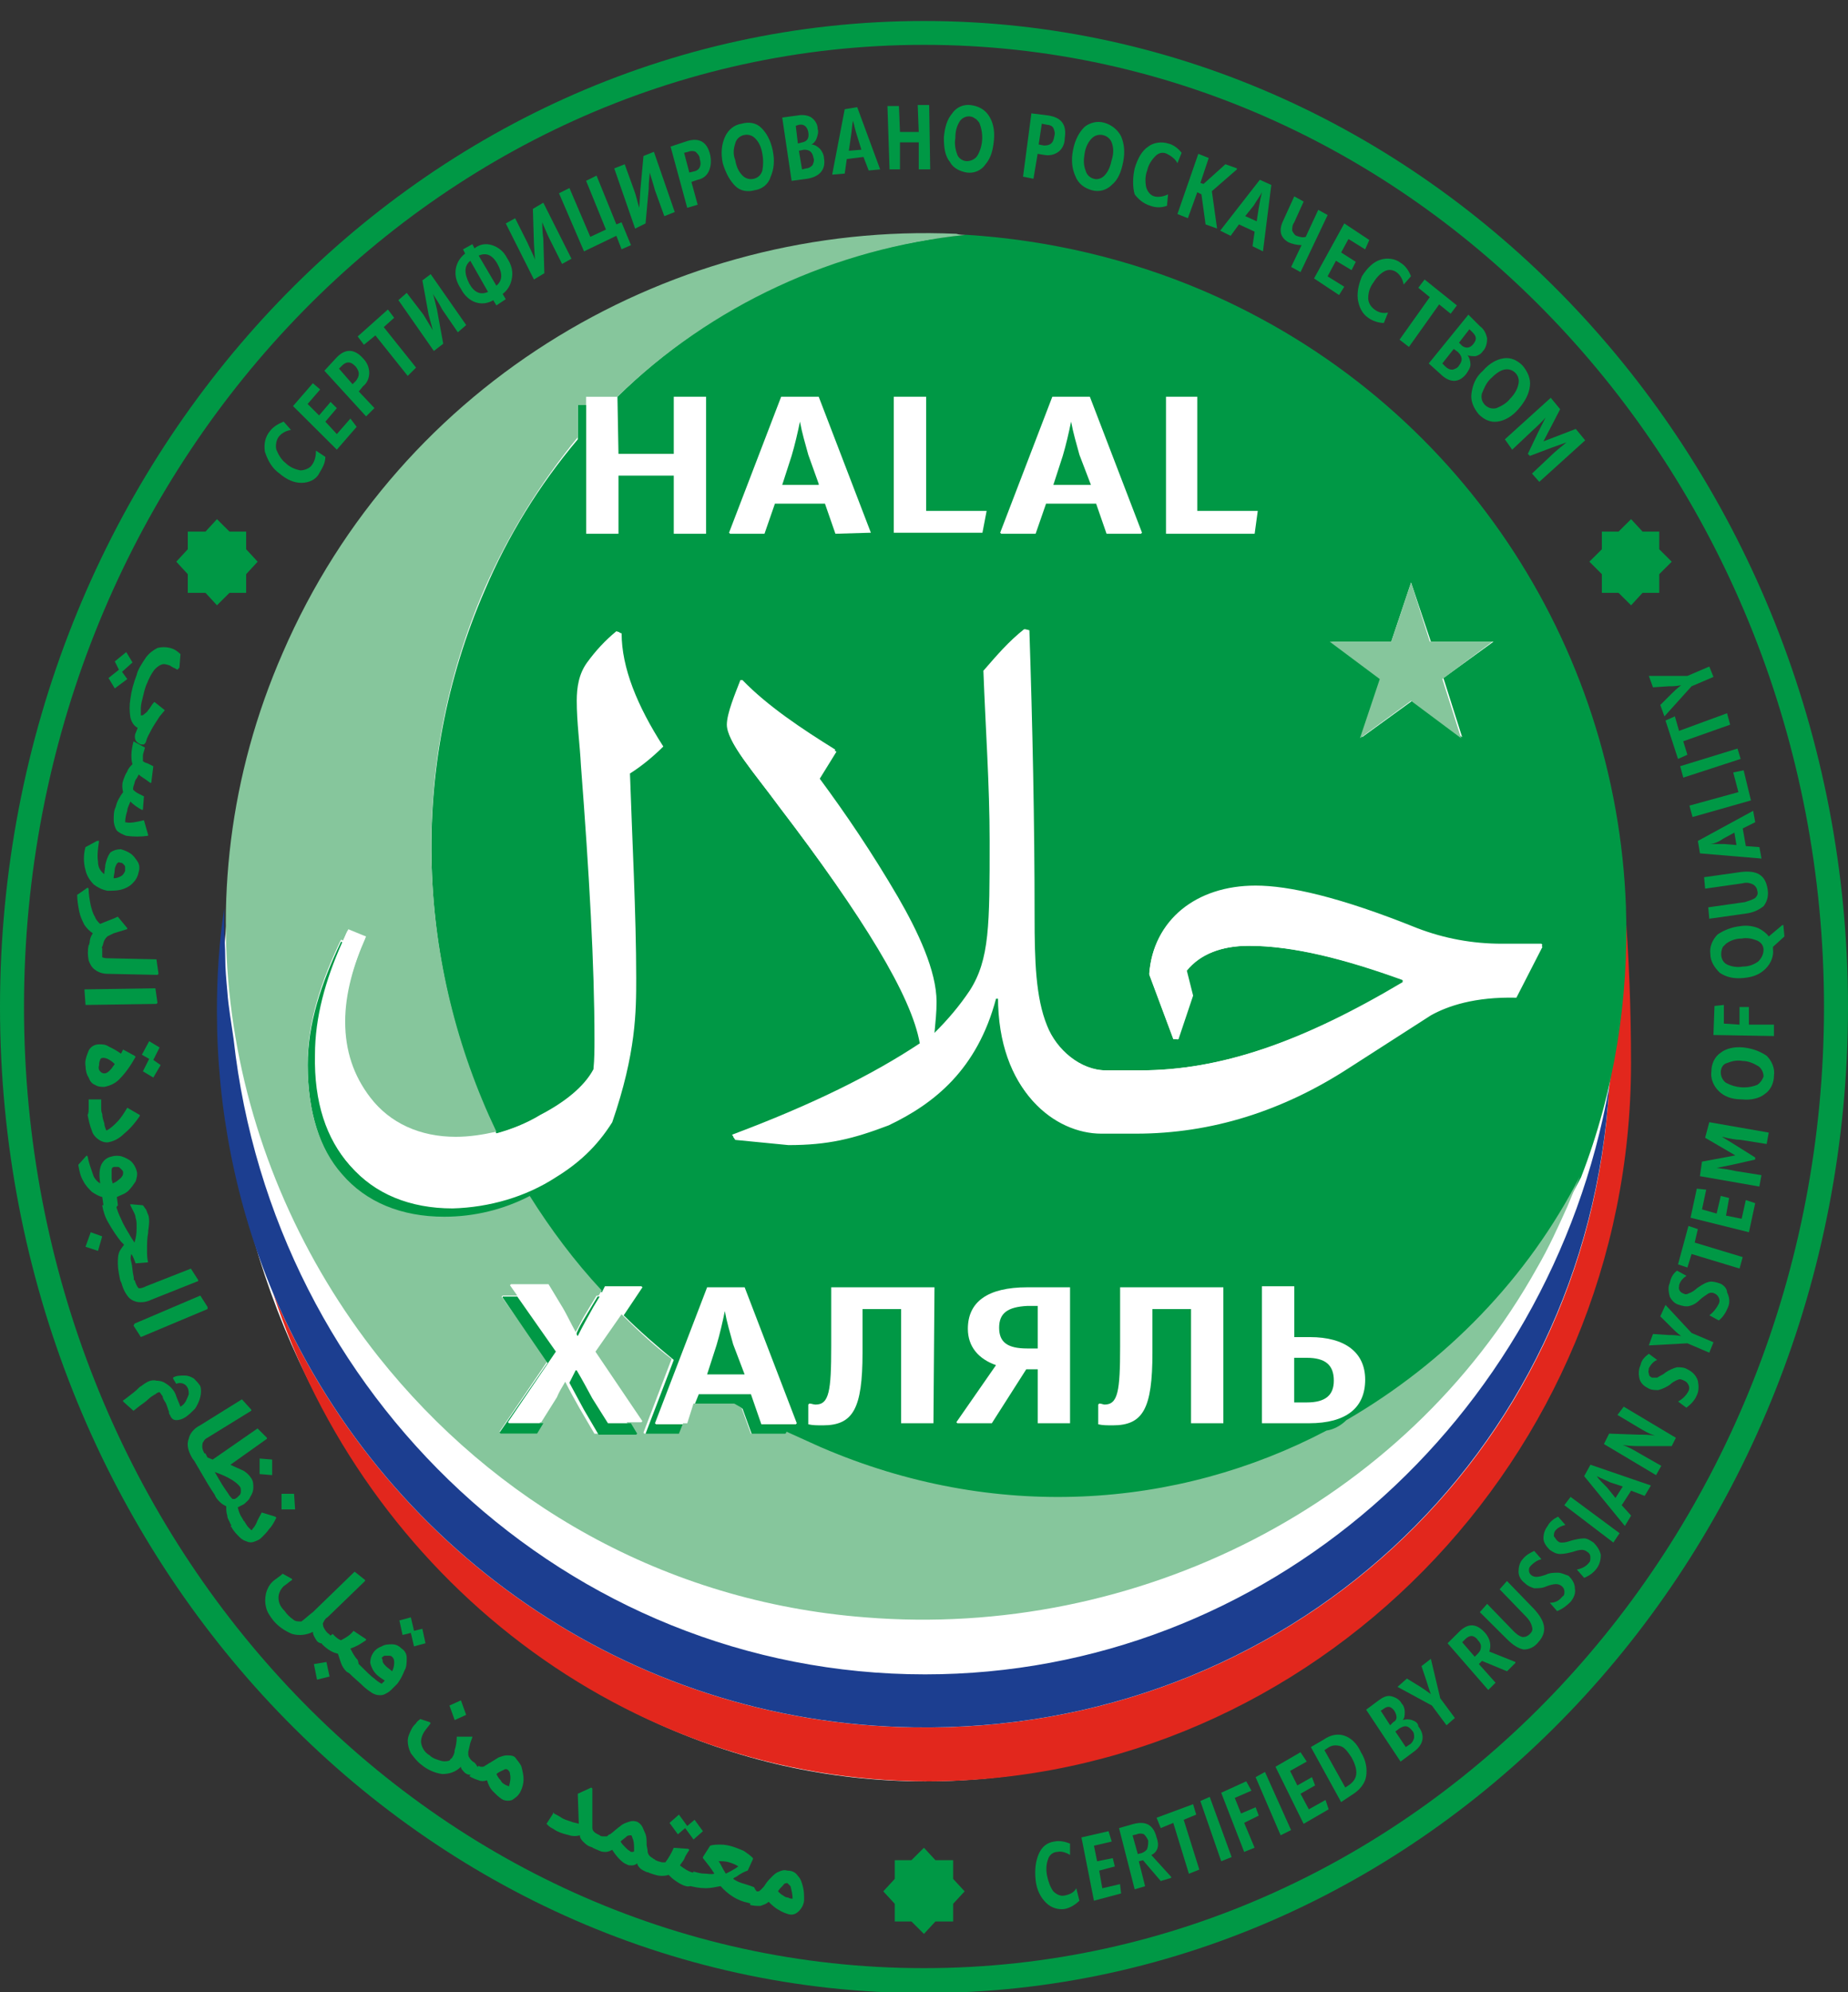 <svg width="64" height="69" viewBox="0 0 64 69" fill="none" xmlns="http://www.w3.org/2000/svg">
<rect x="0" y="0" width="64" height="69" fill="#333333" stroke="none"/>
<g clip-path="url(#clip0_4634_48791)">
<path d="M56.378 34.987C56.378 49.726 45.47 61.697 32.035 61.697C18.599 61.697 7.691 49.726 7.691 34.987C7.691 20.248 18.599 8.277 32.035 8.277C45.47 8.277 56.378 20.212 56.378 34.987Z" fill="white"/>
<path d="M56.486 36.82C56.486 34.914 56.413 33.081 56.269 31.355C56.341 32.937 56.233 34.555 55.944 36.137C55.872 36.64 55.8 37.143 55.727 37.647C55.005 50.444 44.495 60.043 31.637 59.827C21.705 59.683 13.181 53.572 9.461 44.8C12.675 54.614 21.633 61.696 32.179 61.696C45.434 61.66 56.486 50.552 56.486 36.82Z" fill="#E2271D"/>
<path d="M31.638 59.825C44.496 60.04 54.97 50.442 55.728 37.644C53.67 49.22 43.846 57.991 32.035 57.991C19.647 57.991 9.462 48.357 8.09 35.99C8.017 35.451 7.909 34.876 7.873 34.337C7.837 33.941 7.801 33.546 7.801 33.187C7.801 32.791 7.765 32.396 7.765 32V31.964C7.765 31.785 7.765 31.641 7.765 31.461C7.584 32.647 7.512 33.834 7.512 35.02C7.512 38.363 8.162 41.706 9.462 44.798C13.182 53.569 21.706 59.681 31.638 59.825Z" fill="#1C3E90"/>
<path d="M21.383 13.741L21.419 15.718H23.334V13.741H24.453V18.486H23.334V16.473H21.419V18.486H20.3V14.028H20.011V15.215C18.674 16.797 17.591 18.558 16.796 20.427C14.087 26.646 14.449 33.513 17.194 39.264C17.735 39.121 18.241 38.905 18.747 38.617C19.613 38.186 20.264 37.647 20.588 37.036C20.625 36.676 20.625 36.317 20.625 35.993C20.625 33.441 20.444 30.313 20.191 26.539C20.155 25.855 20.047 25.065 20.047 24.31C20.047 23.806 20.083 23.375 20.408 22.98C20.697 22.584 21.058 22.225 21.419 21.901L21.528 21.937C21.528 23.123 22.069 24.453 22.972 25.855C22.611 26.215 22.214 26.539 21.817 26.79C21.889 28.983 22.033 31.679 22.033 33.872C22.033 35.023 22.033 36.46 21.203 38.869C20.661 39.732 20.011 40.307 19.252 40.774C18.205 41.457 16.941 41.817 15.677 41.853C14.196 41.853 12.968 41.349 12.137 40.379C11.342 39.48 10.945 38.186 10.945 36.532C10.945 35.238 11.342 33.944 11.884 32.65L11.812 32.614C11.126 34.052 10.656 35.454 10.656 36.892C10.656 38.545 11.09 39.84 11.848 40.738C12.679 41.673 13.907 42.212 15.388 42.212C16.399 42.212 17.446 41.961 18.349 41.493C19.072 42.68 19.902 43.758 20.841 44.765L20.95 44.549H22.214L22.25 44.585L21.6 45.556C22.142 46.095 22.72 46.598 23.334 47.101L22.358 49.654L22.394 49.69H23.586L23.731 49.33H22.72L22.683 49.294L24.489 44.585H25.789L27.595 49.294L27.559 49.33H26.367L26.006 48.288H24.2L24.056 48.647H25.464C25.537 48.683 25.645 48.755 25.717 48.791L26.042 49.69H27.234L27.27 49.654V49.618C27.668 49.797 28.065 50.013 28.462 50.157C34.458 52.745 40.778 52.278 45.979 49.582C46.232 49.51 46.485 49.402 46.665 49.222C50.133 47.245 52.914 44.297 54.756 40.774C55.911 37.791 56.417 34.591 56.309 31.392C55.984 22.369 50.566 13.885 41.681 10.074C39.081 8.96 36.3 8.313 33.482 8.133H33.446C28.895 8.564 24.634 10.541 21.383 13.741ZM30.16 18.45L28.932 18.486L28.57 17.444H26.837L26.476 18.486H25.284L25.248 18.45L27.053 13.741H28.354L30.16 18.45ZM32.327 49.294H31.207V45.34H29.871V46.85C29.871 48.791 29.546 49.366 28.498 49.366C28.318 49.366 28.137 49.366 27.993 49.33V48.647L28.029 48.611C28.101 48.611 28.173 48.647 28.245 48.647C28.715 48.647 28.787 48.18 28.787 46.634V44.585H32.363L32.327 49.294ZM37.058 49.294H35.938V47.425H35.541L34.349 49.294H33.157L33.121 49.258L34.494 47.281C33.88 47.065 33.519 46.634 33.519 46.023C33.519 45.088 34.205 44.585 35.577 44.585H37.058V49.294ZM42.367 49.294H41.248V45.34H39.911V46.85C39.911 48.791 39.586 49.366 38.539 49.366C38.358 49.366 38.178 49.366 38.033 49.33V48.647L38.069 48.611C38.142 48.611 38.214 48.647 38.25 48.647C38.719 48.647 38.792 48.18 38.792 46.634V44.585H42.367V49.294ZM45.329 49.294H43.704V44.549H44.823V46.31H45.365C46.593 46.31 47.279 46.85 47.279 47.784C47.279 48.755 46.629 49.294 45.329 49.294ZM48.182 22.225L48.868 20.176L49.555 22.225H51.722L49.988 23.483L50.638 25.532L48.905 24.274L47.171 25.532L47.857 23.483L46.123 22.225H48.182ZM40.345 13.741H41.464V17.695H43.559L43.451 18.486H40.381V13.741H40.345ZM43.487 30.745C44.643 30.745 46.413 31.14 49.085 32.218C50.024 32.578 50.999 32.758 52.011 32.758H53.383L53.419 32.794L52.516 34.555C51.072 34.519 50.133 34.843 49.555 35.166L46.701 37C44.426 38.474 41.97 39.264 39.334 39.264H38.142C36.552 39.264 34.602 37.827 34.602 34.591H34.494C33.844 37.036 32.363 38.222 30.774 38.977C29.546 39.444 28.679 39.66 27.306 39.66L25.464 39.48L25.392 39.372C28.137 38.33 30.232 37.287 31.893 36.209C31.604 34.519 29.979 31.859 26.981 27.941C26.114 26.754 25.212 25.748 25.212 25.172C25.212 24.741 25.5 24.058 25.681 23.627H25.753C26.656 24.525 27.812 25.316 28.968 26.035L28.39 26.97C29.293 28.192 30.196 29.522 31.099 31.068C31.785 32.254 32.435 33.62 32.435 34.699C32.435 35.058 32.399 35.382 32.363 35.777H32.399C32.868 35.346 33.266 34.843 33.627 34.303C34.313 33.225 34.313 32.039 34.313 29.127C34.313 27.186 34.169 25.209 34.096 23.231C34.566 22.656 34.963 22.225 35.505 21.793L35.65 21.829C35.758 25.137 35.83 28.444 35.83 31.751C35.83 33.261 35.866 34.555 36.264 35.526C36.589 36.353 37.419 37.072 38.322 37.072H39.514C42.259 37.072 45.112 36.101 48.616 34.016V33.944C46.629 33.225 44.823 32.758 43.27 32.758C42.295 32.758 41.573 33.045 41.103 33.62L41.32 34.483L40.814 35.993H40.634L39.803 33.764C39.911 31.895 41.428 30.745 43.487 30.745ZM36.444 13.741H37.744L39.55 18.45L39.514 18.486H38.322L37.961 17.444H36.227L35.866 18.486H34.674L34.638 18.45L36.444 13.741ZM34.024 18.45H30.954V13.741H32.074V17.695H34.169L34.024 18.45Z" fill="#009845"/>
<path d="M13.11 46.994C17.083 51.991 22.97 55.478 29.977 56.017C39.331 56.773 48.65 52.135 53.236 43.903C53.634 43.22 53.959 42.501 54.284 41.782C54.428 41.422 54.573 41.099 54.717 40.739C52.911 44.262 50.094 47.174 46.627 49.187C46.446 49.367 46.194 49.511 45.941 49.547C40.74 52.279 34.419 52.71 28.424 50.122C28.027 49.942 27.629 49.762 27.232 49.583V49.619L27.196 49.655H26.004L25.679 48.756C25.607 48.72 25.498 48.648 25.426 48.612H24.017L23.801 49.295H23.656L23.512 49.655H22.32L22.284 49.619L23.259 47.066C22.645 46.599 22.067 46.06 21.525 45.52L20.622 46.815L22.248 49.223L22.212 49.259H21.706L21.923 49.619L21.887 49.655H20.586L20.081 48.792C19.9 48.468 19.756 48.217 19.575 47.857C19.467 48.037 19.358 48.217 19.286 48.396L18.744 49.259H18.708L18.492 49.619H17.336L17.3 49.583L18.961 47.138L17.372 44.909L17.408 44.873H17.914L17.661 44.514L17.697 44.478H18.997L19.431 45.197C19.611 45.484 19.756 45.808 19.936 46.132C20.045 45.952 20.117 45.772 20.225 45.592L20.659 44.873H20.731L20.839 44.694C19.9 43.687 19.069 42.573 18.347 41.422C17.444 41.89 16.433 42.141 15.386 42.141C13.905 42.141 12.677 41.638 11.846 40.667C11.051 39.769 10.654 38.474 10.654 36.821C10.654 35.383 11.124 33.981 11.81 32.543L11.882 32.579C11.954 32.435 11.99 32.327 12.063 32.184L12.677 32.435C12.243 33.406 11.954 34.412 11.954 35.383C11.954 36.389 12.243 37.252 12.821 38.007C13.507 38.906 14.555 39.373 15.783 39.373C16.252 39.373 16.722 39.301 17.191 39.194C14.446 33.442 14.085 26.576 16.794 20.356C17.625 18.487 18.708 16.726 20.009 15.144V14.029H20.297V13.742H21.381C24.631 10.578 28.893 8.601 33.444 8.134C33.372 8.134 33.227 8.134 33.119 8.098C23.367 7.666 13.868 13.167 9.787 22.621C6.067 31.141 7.873 40.38 13.11 46.994Z" fill="#86C69C"/>
<path d="M47.098 25.568L48.868 24.274L50.602 25.568L49.952 23.519L51.685 22.225H49.518L48.868 20.176L48.182 22.225H46.051L47.784 23.519L47.098 25.568Z" fill="#86C69C"/>
<path d="M12.1 40.341C12.931 41.276 14.159 41.815 15.64 41.815C16.904 41.815 18.132 41.419 19.179 40.736C19.938 40.269 20.588 39.694 21.13 38.831C21.96 36.422 21.96 34.985 21.96 33.834C21.96 31.641 21.852 28.945 21.744 26.752C22.141 26.465 22.538 26.141 22.899 25.818C21.996 24.416 21.455 23.122 21.455 21.899L21.346 21.863C20.949 22.187 20.624 22.546 20.335 22.942C20.046 23.337 19.974 23.805 19.974 24.272C19.974 25.027 20.082 25.782 20.118 26.501C20.407 30.275 20.588 33.439 20.588 35.991C20.588 36.315 20.588 36.674 20.552 37.034C20.227 37.645 19.54 38.184 18.71 38.615C18.24 38.903 17.698 39.119 17.157 39.263C16.687 39.37 16.218 39.442 15.748 39.442C14.556 39.442 13.509 38.975 12.786 38.076C12.209 37.321 11.92 36.459 11.92 35.452C11.92 34.481 12.209 33.475 12.642 32.504L12.028 32.252C11.956 32.396 11.92 32.504 11.847 32.648C11.27 33.942 10.908 35.236 10.908 36.53C10.872 38.184 11.306 39.442 12.1 40.341Z" fill="white"/>
<path d="M40.775 36.029L41.28 34.483L41.063 33.62C41.533 33.081 42.255 32.757 43.231 32.757C44.784 32.757 46.59 33.225 48.576 33.944V34.016C45.073 36.101 42.255 37.071 39.474 37.071H38.282C37.38 37.071 36.549 36.316 36.224 35.525C35.827 34.555 35.79 33.225 35.79 31.751C35.79 28.444 35.718 25.136 35.61 21.829L35.465 21.793C34.924 22.224 34.526 22.692 34.057 23.231C34.129 25.208 34.273 27.185 34.273 29.127C34.273 32.038 34.273 33.225 33.587 34.303C33.226 34.842 32.829 35.31 32.359 35.777H32.323C32.359 35.417 32.395 35.094 32.395 34.699C32.395 33.62 31.745 32.29 31.059 31.068C30.228 29.666 29.325 28.3 28.35 26.97L28.928 25.963C27.772 25.244 26.581 24.453 25.714 23.555H25.641C25.461 24.022 25.172 24.705 25.172 25.1C25.172 25.675 26.075 26.718 26.942 27.868C29.903 31.787 31.565 34.483 31.854 36.136C30.228 37.215 28.134 38.258 25.352 39.3L25.425 39.408L27.267 39.588C28.639 39.588 29.506 39.372 30.734 38.905C32.323 38.186 33.768 36.963 34.454 34.519H34.562C34.562 37.79 36.513 39.192 38.102 39.192H39.33C42.003 39.192 44.422 38.401 46.698 36.927L49.551 35.094C50.129 34.734 51.068 34.447 52.513 34.483L53.416 32.721L53.38 32.685H52.007C50.996 32.685 50.021 32.506 49.082 32.146C46.409 31.068 44.639 30.672 43.483 30.672C41.425 30.672 39.944 31.859 39.799 33.728L40.63 35.957H40.775V36.029Z" fill="white"/>
<path d="M20.513 48.432C20.333 48.108 20.188 47.82 19.972 47.461H19.936C19.863 47.605 19.791 47.748 19.719 47.892C19.899 48.216 20.044 48.504 20.224 48.827L20.73 49.69H22.03L22.066 49.654L21.85 49.294H21.055L20.513 48.432Z" fill="#009845"/>
<path d="M20.009 46.272C20.189 45.913 20.37 45.589 20.55 45.266L20.767 44.906H20.695L20.262 45.625C20.153 45.805 20.045 45.985 19.973 46.164C19.973 46.236 19.973 46.236 20.009 46.272Z" fill="#009845"/>
<path d="M17.59 49.256L19.251 46.812L17.915 44.906H17.409V44.942L18.962 47.207L17.301 49.615L17.337 49.651H18.601L18.818 49.292H17.626L17.59 49.256Z" fill="#009845"/>
<path d="M25.391 46.56C25.283 46.165 25.174 45.806 25.102 45.41C25.03 45.77 24.922 46.237 24.813 46.596L24.488 47.603H25.788L25.391 46.56Z" fill="#009845"/>
<path d="M34.602 45.985C34.602 46.489 34.891 46.704 35.577 46.704H35.938V45.23H35.577C34.891 45.266 34.602 45.482 34.602 45.985Z" fill="#009845"/>
<path d="M28.354 16.759L27.993 15.752C27.884 15.357 27.776 14.997 27.704 14.602C27.632 14.961 27.523 15.428 27.415 15.788L27.09 16.794H28.354V16.759Z" fill="#009845"/>
<path d="M37.383 15.752C37.275 15.357 37.167 14.997 37.094 14.602C37.022 14.961 36.914 15.428 36.806 15.788L36.48 16.794H37.781L37.383 15.752Z" fill="#009845"/>
<path d="M9.678 16.399C9.931 16.615 10.184 16.723 10.437 16.723C10.69 16.723 10.943 16.615 11.051 16.399C11.159 16.219 11.268 16.04 11.268 15.824L10.943 15.608C10.943 15.788 10.906 15.968 10.798 16.111C10.726 16.219 10.545 16.291 10.401 16.291C10.22 16.255 10.04 16.183 9.895 16.04C9.751 15.932 9.642 15.752 9.57 15.572C9.534 15.428 9.57 15.249 9.642 15.141C9.751 14.997 9.895 14.925 10.076 14.889L9.823 14.602C9.642 14.674 9.462 14.781 9.353 14.925C9.173 15.141 9.137 15.392 9.173 15.644C9.281 15.968 9.426 16.219 9.678 16.399Z" fill="#009845"/>
<path d="M12.352 14.783L12.135 14.496L11.665 15.035L11.268 14.604L11.665 14.136L11.449 13.921L11.051 14.388L10.654 13.992L11.088 13.489L10.835 13.273L10.148 14.064L11.665 15.574L12.352 14.783Z" fill="#009845"/>
<path d="M12.968 14.134L12.426 13.559L12.571 13.379C12.715 13.271 12.787 13.092 12.787 12.912C12.787 12.732 12.715 12.553 12.571 12.409C12.282 12.085 11.957 12.049 11.632 12.409L11.234 12.84L12.679 14.422L12.968 14.134ZM12.21 13.307L11.74 12.768L11.848 12.66C11.921 12.588 11.993 12.553 12.065 12.553C12.173 12.553 12.246 12.624 12.318 12.696C12.462 12.876 12.462 13.02 12.318 13.2L12.21 13.307Z" fill="#009845"/>
<path d="M13.001 11.617L14.12 13.02L14.409 12.732L13.29 11.33L13.651 11.006L13.434 10.719L12.387 11.653L12.603 11.941L13.001 11.617Z" fill="#009845"/>
<path d="M15.35 11.905L15.133 10.718C15.061 10.431 15.025 10.251 14.989 10.179C15.133 10.395 15.242 10.575 15.314 10.718L15.856 11.509L16.145 11.258L14.916 9.496L14.628 9.712L14.844 10.898L14.989 11.437C14.88 11.258 14.772 11.078 14.664 10.898L14.086 10.143L13.797 10.395L15.025 12.156L15.35 11.905Z" fill="#009845"/>
<path d="M16.469 10.47C16.686 10.542 16.902 10.506 17.083 10.398L17.191 10.578L17.516 10.362L17.408 10.183C17.588 10.039 17.697 9.859 17.733 9.607C17.769 9.356 17.697 9.14 17.552 8.924C17.444 8.709 17.264 8.565 17.047 8.493C16.83 8.421 16.613 8.457 16.433 8.601L16.36 8.457L16.035 8.637L16.108 8.781C15.927 8.924 15.819 9.104 15.783 9.32C15.746 9.571 15.819 9.787 15.963 10.003C16.072 10.219 16.252 10.398 16.469 10.47ZM17.227 9.14C17.408 9.464 17.408 9.715 17.191 9.895L16.577 8.852C16.83 8.745 17.047 8.817 17.227 9.14ZM16.288 9.032L16.902 10.111C16.649 10.219 16.433 10.147 16.252 9.823C16.072 9.464 16.072 9.212 16.288 9.032Z" fill="#009845"/>
<path d="M18.852 9.464L18.816 8.278C18.78 7.99 18.78 7.81 18.78 7.703C18.888 7.954 18.96 8.134 19.033 8.278L19.466 9.141L19.791 8.961L18.816 7.02L18.455 7.235L18.491 8.422L18.527 8.997C18.455 8.781 18.346 8.601 18.274 8.422L17.841 7.559L17.516 7.739L18.491 9.68L18.852 9.464Z" fill="#009845"/>
<path d="M21.346 8.167L21.526 8.634L21.852 8.491L21.526 7.7L21.346 7.772L20.66 6.082L20.298 6.262L20.985 7.951L20.443 8.203L19.721 6.513L19.359 6.693L20.226 8.706L21.346 8.167Z" fill="#009845"/>
<path d="M22.357 7.738L22.465 6.552C22.465 6.264 22.501 6.085 22.501 5.977C22.574 6.228 22.646 6.444 22.682 6.588L23.007 7.487L23.368 7.343L22.646 5.258L22.285 5.402L22.176 6.588L22.14 7.199C22.068 6.983 22.032 6.768 21.96 6.588L21.635 5.689L21.273 5.833L21.996 7.918L22.357 7.738Z" fill="#009845"/>
<path d="M24.162 7.09L23.945 6.299L24.162 6.227C24.342 6.191 24.487 6.083 24.559 5.904C24.631 5.724 24.631 5.544 24.595 5.364C24.487 4.897 24.198 4.753 23.764 4.897L23.223 5.077L23.8 7.198L24.162 7.09ZM23.837 5.257C23.909 5.221 24.017 5.221 24.09 5.257C24.162 5.329 24.234 5.4 24.234 5.508C24.306 5.724 24.234 5.904 24.017 5.94L23.873 5.976L23.692 5.293L23.837 5.257Z" fill="#009845"/>
<path d="M25.463 6.442C25.644 6.621 25.897 6.657 26.149 6.585C26.402 6.549 26.619 6.37 26.691 6.118C26.799 5.866 26.836 5.579 26.763 5.219C26.691 4.86 26.547 4.608 26.366 4.429C26.186 4.249 25.933 4.213 25.68 4.285C25.427 4.321 25.21 4.5 25.102 4.752C24.994 5.004 24.957 5.291 25.03 5.651C25.138 6.01 25.283 6.262 25.463 6.442ZM25.463 4.968C25.499 4.824 25.608 4.716 25.752 4.68C25.897 4.644 26.041 4.68 26.149 4.788C26.294 4.932 26.366 5.112 26.402 5.327C26.438 5.507 26.438 5.723 26.402 5.902C26.366 6.046 26.258 6.154 26.113 6.19C25.969 6.226 25.824 6.19 25.716 6.082C25.572 5.938 25.499 5.759 25.463 5.543C25.391 5.363 25.391 5.183 25.463 4.968Z" fill="#009845"/>
<path d="M27.957 6.191C28.39 6.119 28.607 5.868 28.535 5.472C28.535 5.365 28.462 5.221 28.39 5.149C28.318 5.077 28.209 5.005 28.101 5.005C28.173 4.969 28.246 4.897 28.282 4.789C28.318 4.681 28.354 4.574 28.318 4.466C28.318 4.322 28.246 4.178 28.101 4.07C27.993 3.998 27.812 3.963 27.632 3.998L27.09 4.07L27.415 6.263L27.957 6.191ZM28.173 5.472C28.209 5.544 28.173 5.652 28.137 5.724C28.065 5.796 27.993 5.832 27.921 5.832L27.776 5.868L27.668 5.221L27.848 5.185C28.029 5.185 28.137 5.257 28.173 5.472ZM27.668 4.322C27.848 4.286 27.957 4.394 27.993 4.574C28.029 4.789 27.957 4.897 27.776 4.933L27.632 4.969L27.559 4.358L27.668 4.322Z" fill="#009845"/>
<path d="M29.254 6.012L29.326 5.508L29.904 5.436L30.084 5.904L30.482 5.868L29.687 3.711L29.254 3.783L28.82 6.048L29.254 6.012ZM29.47 4.718C29.506 4.502 29.506 4.322 29.543 4.178C29.579 4.322 29.615 4.502 29.687 4.718L29.832 5.185L29.398 5.221L29.47 4.718Z" fill="#009845"/>
<path d="M31.168 5.866V4.931H31.818V5.866H32.215L32.179 3.637H31.782L31.818 4.571H31.168L31.132 3.673H30.734L30.807 5.866H31.168Z" fill="#009845"/>
<path d="M33.482 5.976C33.735 6.012 33.988 5.904 34.132 5.689C34.313 5.473 34.385 5.221 34.421 4.862C34.457 4.502 34.385 4.215 34.24 3.999C34.096 3.783 33.879 3.676 33.627 3.64C33.374 3.604 33.121 3.712 32.976 3.927C32.796 4.143 32.724 4.395 32.688 4.754C32.688 5.114 32.724 5.401 32.904 5.617C33.013 5.832 33.265 5.94 33.482 5.976ZM33.085 4.79C33.085 4.574 33.121 4.395 33.229 4.215C33.338 4.035 33.59 3.963 33.771 4.107C33.843 4.143 33.879 4.215 33.916 4.251C34.06 4.61 34.06 5.042 33.843 5.401C33.771 5.509 33.627 5.581 33.482 5.581C33.338 5.581 33.193 5.473 33.157 5.365C33.085 5.185 33.049 4.97 33.085 4.79Z" fill="#009845"/>
<path d="M35.935 5.328L36.152 5.364C36.333 5.4 36.513 5.364 36.658 5.256C36.802 5.148 36.874 4.968 36.874 4.789C36.947 4.321 36.766 4.07 36.297 3.998L35.719 3.926L35.43 6.119L35.791 6.191L35.935 5.328ZM36.08 4.285L36.26 4.321C36.333 4.321 36.441 4.357 36.477 4.429C36.513 4.501 36.549 4.609 36.513 4.717C36.477 4.968 36.369 5.04 36.152 5.04L35.971 5.004L36.08 4.285Z" fill="#009845"/>
<path d="M37.813 6.588C38.066 6.659 38.318 6.588 38.499 6.408C38.716 6.228 38.824 5.976 38.896 5.617C38.968 5.257 38.932 4.97 38.824 4.718C38.716 4.503 38.499 4.323 38.246 4.251C37.993 4.179 37.74 4.251 37.56 4.395C37.379 4.574 37.235 4.826 37.163 5.186C37.09 5.545 37.127 5.833 37.235 6.084C37.343 6.372 37.56 6.516 37.813 6.588ZM37.56 5.329C37.596 5.078 37.704 4.898 37.813 4.79C37.921 4.682 38.066 4.646 38.21 4.682C38.355 4.718 38.463 4.826 38.499 4.934C38.571 5.114 38.571 5.329 38.499 5.545C38.463 5.725 38.391 5.94 38.246 6.084C38.138 6.192 37.993 6.228 37.885 6.192C37.74 6.156 37.632 6.048 37.596 5.904C37.524 5.725 37.524 5.545 37.56 5.329Z" fill="#009845"/>
<path d="M39.838 7.126C40.019 7.198 40.235 7.198 40.416 7.126L40.452 6.731C40.308 6.803 40.127 6.839 39.983 6.803C39.838 6.767 39.73 6.623 39.694 6.479C39.657 6.3 39.657 6.084 39.73 5.904C39.766 5.724 39.874 5.545 40.019 5.401C40.127 5.293 40.272 5.257 40.416 5.329C40.56 5.401 40.705 5.509 40.777 5.653L40.922 5.293C40.813 5.149 40.633 5.005 40.452 4.97C40.235 4.898 39.947 4.934 39.766 5.077C39.549 5.221 39.405 5.473 39.296 5.832C39.224 6.156 39.224 6.479 39.296 6.731C39.405 6.875 39.585 7.055 39.838 7.126Z" fill="#009845"/>
<path d="M41.139 7.557L41.464 6.658L41.608 6.73L41.752 7.773L42.15 7.916L41.969 6.622L42.836 5.867V5.831L42.439 5.688L41.68 6.371L41.572 6.335L41.861 5.472L41.5 5.328L40.777 7.413L41.139 7.557Z" fill="#009845"/>
<path d="M42.258 7.988L42.619 8.168L42.908 7.772L43.45 8.024L43.377 8.527L43.739 8.707L44.028 6.406L43.63 6.227L42.258 7.988ZM43.414 7.125C43.522 6.946 43.63 6.802 43.703 6.658C43.666 6.802 43.63 6.981 43.594 7.197L43.522 7.665L43.125 7.485L43.414 7.125Z" fill="#009845"/>
<path d="M44.606 8.383C44.751 8.454 44.931 8.49 45.076 8.49L44.715 9.245L45.04 9.425L45.979 7.448L45.654 7.268L45.22 8.203C45.112 8.239 45.004 8.203 44.895 8.167C44.823 8.131 44.787 8.059 44.751 7.987C44.751 7.879 44.751 7.807 44.823 7.699L45.148 6.981L44.823 6.801L44.462 7.592C44.281 7.951 44.318 8.203 44.606 8.383Z" fill="#009845"/>
<path d="M46.375 10.219L46.555 9.931L45.977 9.572L46.266 9.032L46.808 9.356L46.953 9.068L46.447 8.745L46.7 8.278L47.278 8.637L47.422 8.313L46.555 7.738L45.508 9.644L46.375 10.219Z" fill="#009845"/>
<path d="M47.023 10.359C47.059 10.611 47.167 10.862 47.384 11.006C47.528 11.114 47.745 11.186 47.926 11.186L48.07 10.826C47.89 10.862 47.745 10.826 47.601 10.719C47.456 10.611 47.384 10.467 47.384 10.323C47.384 10.107 47.456 9.928 47.565 9.784C47.673 9.604 47.817 9.46 47.962 9.388C48.106 9.317 48.251 9.352 48.359 9.424C48.504 9.532 48.576 9.676 48.612 9.856L48.865 9.568C48.793 9.388 48.684 9.209 48.504 9.101C48.323 8.957 48.034 8.921 47.817 8.993C47.565 9.065 47.348 9.281 47.167 9.568C47.095 9.748 46.987 10.036 47.023 10.359Z" fill="#009845"/>
<path d="M48.469 11.765L48.794 12.016L49.841 10.543L50.239 10.866L50.455 10.578L49.336 9.68L49.119 9.967L49.516 10.291L48.469 11.765Z" fill="#009845"/>
<path d="M49.878 12.947C50.203 13.271 50.528 13.271 50.781 12.947C50.853 12.84 50.925 12.732 50.925 12.624C50.925 12.516 50.889 12.372 50.817 12.3C50.889 12.336 50.997 12.336 51.106 12.336C51.214 12.3 51.286 12.264 51.359 12.157C51.467 12.049 51.503 11.869 51.503 11.725C51.467 11.546 51.395 11.402 51.25 11.294L50.853 10.898L49.48 12.588L49.878 12.947ZM50.889 11.402L50.997 11.51C51.142 11.653 51.142 11.761 51.033 11.905C50.925 12.049 50.781 12.085 50.636 11.977L50.528 11.869L50.889 11.402ZM50.347 12.085L50.492 12.193C50.636 12.336 50.672 12.48 50.528 12.66C50.492 12.732 50.419 12.768 50.311 12.804C50.203 12.804 50.131 12.768 50.058 12.696L49.95 12.588L50.347 12.085Z" fill="#009845"/>
<path d="M50.96 13.632C50.924 13.883 51.032 14.135 51.213 14.351C51.394 14.53 51.61 14.638 51.863 14.602C52.116 14.566 52.369 14.422 52.585 14.171C52.802 13.919 52.947 13.667 52.983 13.38C53.019 13.128 52.91 12.877 52.73 12.661C52.549 12.481 52.333 12.373 52.08 12.409C51.827 12.445 51.574 12.589 51.357 12.841C51.105 13.056 50.996 13.344 50.96 13.632ZM51.61 13.128C51.791 12.948 51.935 12.841 52.08 12.805C52.224 12.769 52.369 12.805 52.477 12.912C52.585 13.02 52.621 13.164 52.585 13.308C52.549 13.488 52.441 13.667 52.296 13.811C52.188 13.955 52.007 14.063 51.827 14.135C51.682 14.171 51.538 14.135 51.43 14.027C51.321 13.919 51.285 13.775 51.321 13.632C51.394 13.452 51.466 13.272 51.61 13.128Z" fill="#009845"/>
<path d="M52.37 15.575L53.056 14.928C53.165 14.82 53.345 14.676 53.526 14.46L53.273 14.964L52.912 15.719L52.984 15.79L53.742 15.503L54.248 15.323C54.031 15.503 53.851 15.647 53.742 15.755L53.056 16.402L53.309 16.689L54.898 15.251L54.573 14.856L53.453 15.287L54.031 14.173L53.706 13.777L52.117 15.215L52.37 15.575Z" fill="#009845"/>
<path d="M37.274 65.397C37.201 65.541 37.057 65.613 36.876 65.649C36.732 65.685 36.587 65.613 36.479 65.505C36.371 65.362 36.298 65.146 36.262 64.966C36.226 64.786 36.226 64.571 36.298 64.391C36.335 64.247 36.479 64.139 36.624 64.139C36.768 64.103 36.949 64.175 37.057 64.247V63.852C36.876 63.78 36.696 63.744 36.515 63.78C36.262 63.816 36.082 63.959 35.974 64.211C35.865 64.463 35.829 64.75 35.865 65.11C35.901 65.469 36.046 65.721 36.226 65.901C36.407 66.081 36.66 66.152 36.876 66.116C37.057 66.08 37.238 65.973 37.382 65.829L37.274 65.397Z" fill="#009845"/>
<path d="M38.175 65.399L38.067 64.788L38.609 64.644L38.537 64.356L37.995 64.464L37.886 63.925L38.501 63.781L38.392 63.422L37.453 63.638L37.886 65.83L38.826 65.579L38.789 65.255L38.175 65.399Z" fill="#009845"/>
<path d="M40.054 63.638C39.946 63.207 39.693 63.063 39.26 63.171L38.754 63.315L39.296 65.436L39.657 65.328L39.44 64.465L39.585 64.429L40.199 65.148L40.56 65.04V65.004L39.873 64.249C40.09 64.142 40.163 63.926 40.054 63.638ZM39.729 64.034C39.693 64.106 39.621 64.142 39.548 64.178L39.404 64.214L39.223 63.566L39.368 63.531C39.44 63.495 39.548 63.495 39.621 63.531C39.693 63.602 39.729 63.674 39.765 63.746C39.765 63.854 39.765 63.926 39.729 64.034Z" fill="#009845"/>
<path d="M41.427 62.848L41.319 62.488L40.055 62.956L40.199 63.315L40.633 63.135L41.174 64.897L41.535 64.753L40.994 63.028L41.427 62.848Z" fill="#009845"/>
<path d="M41.57 62.378L42.293 64.463L42.654 64.319L41.895 62.234L41.57 62.378Z" fill="#009845"/>
<path d="M43.485 62.594L42.979 62.81L42.763 62.27L43.34 62.019L43.16 61.695L42.293 62.091L43.088 64.14L43.449 63.996L43.088 63.133L43.593 62.882L43.485 62.594Z" fill="#009845"/>
<path d="M43.484 61.551L44.351 63.564L44.712 63.384L43.809 61.371L43.484 61.551Z" fill="#009845"/>
<path d="M45.328 62.665L45.039 62.125L45.544 61.838L45.436 61.55L44.93 61.838L44.678 61.335L45.255 61.011L45.039 60.688L44.172 61.191L45.147 63.168L46.014 62.665L45.906 62.341L45.328 62.665Z" fill="#009845"/>
<path d="M46.554 60.113C46.337 60.041 46.085 60.077 45.832 60.257L45.398 60.508L46.446 62.414L46.879 62.126C47.096 61.982 47.276 61.767 47.313 61.515C47.349 61.263 47.313 60.976 47.132 60.688C46.988 60.364 46.771 60.185 46.554 60.113ZM46.699 61.838L46.59 61.91L45.868 60.616L45.976 60.544C46.121 60.436 46.265 60.436 46.41 60.472C46.554 60.508 46.663 60.652 46.807 60.868C47.06 61.335 47.024 61.623 46.699 61.838Z" fill="#009845"/>
<path d="M48.902 59.575C48.793 59.538 48.685 59.538 48.577 59.575C48.649 59.503 48.649 59.395 48.649 59.287C48.649 59.179 48.613 59.071 48.541 58.999C48.468 58.855 48.324 58.784 48.179 58.748C48.035 58.712 47.89 58.784 47.746 58.891L47.312 59.215L48.504 61.012L48.938 60.689C49.299 60.437 49.371 60.114 49.118 59.79C49.118 59.682 49.01 59.61 48.902 59.575ZM48.143 59.754L47.818 59.251L47.926 59.179C48.071 59.071 48.179 59.107 48.288 59.251C48.396 59.431 48.396 59.575 48.252 59.646L48.143 59.754ZM48.793 60.437L48.685 60.509L48.324 59.97L48.468 59.862C48.649 59.754 48.757 59.754 48.902 59.934C48.974 60.006 48.974 60.078 48.974 60.186C48.938 60.329 48.865 60.401 48.793 60.437Z" fill="#009845"/>
<path d="M49.554 57.453L49.229 57.705L49.41 58.244C49.446 58.352 49.482 58.496 49.554 58.675C49.41 58.568 49.301 58.496 49.193 58.424L48.724 58.136L48.398 58.424L49.59 59.071L50.096 59.754L50.385 59.502L49.879 58.819L49.554 57.453Z" fill="#009845"/>
<path d="M51.578 57.201C51.65 56.986 51.614 56.77 51.433 56.554C51.144 56.231 50.855 56.195 50.53 56.518L50.133 56.914L51.541 58.532L51.794 58.28L51.216 57.633L51.325 57.525L52.191 57.884L52.48 57.597V57.561L51.578 57.201ZM51.18 57.273L51.072 57.381L50.639 56.878L50.747 56.77C50.819 56.698 50.891 56.662 50.964 56.662C51.036 56.662 51.144 56.734 51.18 56.806C51.252 56.878 51.289 56.95 51.289 57.022C51.289 57.13 51.252 57.201 51.18 57.273Z" fill="#009845"/>
<path d="M52.189 54.758L51.936 55.045L52.839 55.98C52.947 56.088 53.02 56.196 53.056 56.34C53.092 56.447 53.056 56.519 52.984 56.591C52.911 56.663 52.839 56.699 52.731 56.699C52.586 56.663 52.478 56.555 52.406 56.483L51.503 55.549L51.25 55.836L52.189 56.771C52.406 56.987 52.586 57.094 52.767 57.13C52.947 57.13 53.128 57.059 53.273 56.879C53.598 56.519 53.525 56.16 53.128 55.728L52.189 54.758Z" fill="#009845"/>
<path d="M53.962 54.47C53.818 54.47 53.673 54.47 53.529 54.542C53.42 54.578 53.312 54.614 53.204 54.614C53.059 54.614 52.951 54.506 52.951 54.398C52.951 54.326 52.951 54.29 53.023 54.218C53.132 54.11 53.24 54.038 53.384 54.002L53.132 53.715C52.987 53.787 52.843 53.859 52.734 54.002C52.626 54.11 52.59 54.29 52.59 54.434C52.59 54.578 52.662 54.721 52.806 54.829C52.915 54.937 53.023 54.973 53.132 55.009C53.276 55.009 53.42 55.009 53.565 54.937C53.673 54.901 53.782 54.865 53.89 54.865C54.035 54.865 54.179 54.973 54.179 55.117C54.179 55.189 54.179 55.261 54.107 55.297C53.998 55.44 53.854 55.512 53.673 55.512L53.926 55.8C54.107 55.728 54.251 55.62 54.396 55.476C54.504 55.333 54.576 55.189 54.54 55.009C54.54 54.829 54.432 54.685 54.324 54.578C54.215 54.542 54.071 54.47 53.962 54.47Z" fill="#009845"/>
<path d="M55.187 53.426C55.078 53.354 54.97 53.282 54.862 53.282C54.717 53.282 54.573 53.318 54.428 53.354C54.32 53.39 54.212 53.426 54.103 53.426C54.031 53.426 53.995 53.426 53.923 53.354C53.886 53.318 53.85 53.246 53.814 53.21C53.814 53.139 53.814 53.102 53.85 53.031C53.923 52.923 54.067 52.851 54.212 52.815L53.959 52.527C53.814 52.599 53.67 52.707 53.598 52.851C53.489 52.995 53.453 53.139 53.453 53.282C53.453 53.426 53.562 53.57 53.67 53.678C53.778 53.75 53.886 53.822 54.031 53.822C54.175 53.822 54.32 53.785 54.464 53.75C54.573 53.714 54.681 53.678 54.789 53.678C54.862 53.678 54.934 53.714 54.97 53.75C55.042 53.785 55.078 53.857 55.078 53.929C55.078 54.001 55.078 54.073 55.042 54.109C54.934 54.253 54.789 54.325 54.609 54.361L54.862 54.648C55.042 54.576 55.187 54.469 55.295 54.325C55.404 54.181 55.44 54.001 55.44 53.857C55.404 53.678 55.295 53.534 55.187 53.426Z" fill="#009845"/>
<path d="M54.176 52.131L55.873 53.425L56.09 53.102L54.392 51.844L54.176 52.131Z" fill="#009845"/>
<path d="M55.08 50.73L54.863 51.126L56.272 52.851L56.489 52.492L56.163 52.133L56.489 51.629L56.958 51.809L57.175 51.449L55.08 50.73ZM55.947 51.881L55.658 51.521C55.513 51.377 55.369 51.234 55.297 51.126C55.441 51.198 55.622 51.27 55.766 51.342L56.2 51.485L55.947 51.881Z" fill="#009845"/>
<path d="M56.016 49.006L56.739 49.438C56.919 49.546 57.1 49.653 57.317 49.725C57.136 49.689 56.919 49.689 56.739 49.689L55.727 49.653L55.547 50.013L57.353 51.091L57.533 50.768L56.775 50.336C56.594 50.229 56.414 50.121 56.197 50.049C56.486 50.085 56.666 50.085 56.775 50.085H57.895L58.039 49.797L56.233 48.719L56.016 49.006Z" fill="#009845"/>
<path d="M58.439 47.426C58.331 47.354 58.186 47.354 58.078 47.354C57.933 47.39 57.789 47.462 57.681 47.534C57.608 47.606 57.5 47.642 57.392 47.714C57.319 47.714 57.283 47.714 57.211 47.714C57.139 47.678 57.103 47.642 57.103 47.57C57.067 47.498 57.103 47.462 57.103 47.39C57.175 47.246 57.283 47.138 57.392 47.102L57.103 46.887C56.958 46.995 56.85 47.102 56.814 47.282C56.742 47.426 56.742 47.606 56.778 47.749C56.814 47.893 56.922 48.001 57.067 48.073C57.175 48.145 57.319 48.145 57.428 48.145C57.572 48.109 57.717 48.037 57.825 47.965C57.897 47.893 58.006 47.821 58.114 47.785C58.186 47.749 58.258 47.785 58.331 47.821C58.403 47.857 58.439 47.893 58.475 47.965C58.511 48.037 58.511 48.109 58.475 48.181C58.403 48.325 58.258 48.468 58.114 48.54L58.403 48.756C58.547 48.648 58.692 48.504 58.764 48.325C58.836 48.181 58.836 48.001 58.8 47.821C58.728 47.606 58.584 47.498 58.439 47.426Z" fill="#009845"/>
<path d="M57.679 45.195L57.499 45.591L57.896 45.986C57.968 46.058 58.077 46.166 58.221 46.274C58.041 46.238 57.896 46.238 57.788 46.238L57.246 46.202L57.102 46.597L58.438 46.525L59.196 46.849L59.341 46.489L58.582 46.166L57.679 45.195Z" fill="#009845"/>
<path d="M59.524 44.439C59.416 44.403 59.272 44.367 59.163 44.403C59.019 44.439 58.874 44.547 58.766 44.619C58.694 44.691 58.585 44.763 58.477 44.799C58.405 44.835 58.369 44.835 58.296 44.799C58.188 44.763 58.116 44.655 58.152 44.547C58.152 44.547 58.152 44.547 58.152 44.511C58.188 44.367 58.296 44.26 58.405 44.188L58.08 44.008C57.935 44.116 57.863 44.26 57.827 44.439C57.755 44.583 57.791 44.763 57.827 44.907C57.899 45.05 58.007 45.158 58.152 45.194C58.26 45.23 58.405 45.266 58.513 45.23C58.658 45.194 58.766 45.122 58.874 45.014C58.947 44.943 59.055 44.871 59.163 44.799C59.235 44.763 59.308 44.763 59.38 44.799C59.452 44.835 59.488 44.871 59.524 44.943C59.56 45.014 59.56 45.086 59.524 45.158C59.452 45.302 59.344 45.446 59.199 45.554L59.524 45.733C59.669 45.626 59.777 45.446 59.849 45.266C59.922 45.086 59.886 44.907 59.813 44.763C59.813 44.619 59.669 44.475 59.524 44.439Z" fill="#009845"/>
<path d="M58.8 42.569L58.474 42.461L58.113 43.791L58.438 43.899L58.583 43.432L60.244 43.935L60.353 43.539L58.691 43.036L58.8 42.569Z" fill="#009845"/>
<path d="M60.317 42.211L59.775 42.103L59.883 41.492L59.594 41.42L59.45 42.031L58.944 41.887L59.089 41.204L58.764 41.168L58.547 42.175L60.569 42.678L60.786 41.671L60.461 41.563L60.317 42.211Z" fill="#009845"/>
<path d="M59.052 39.406L60.099 40.017L58.943 40.233L58.871 40.736L60.93 41.096L61.002 40.701L60.099 40.557C59.955 40.521 59.738 40.485 59.449 40.449L59.991 40.341L60.785 40.161V40.089L60.099 39.658L59.63 39.37C59.919 39.442 60.135 39.478 60.28 39.478L61.183 39.622L61.255 39.227L59.196 38.867L59.052 39.406Z" fill="#009845"/>
<path d="M60.388 36.279C60.063 36.243 59.774 36.315 59.594 36.458C59.377 36.602 59.269 36.854 59.269 37.105C59.233 37.357 59.341 37.609 59.522 37.788C59.702 37.968 59.955 38.076 60.316 38.076C60.641 38.112 60.93 38.04 61.111 37.896C61.327 37.753 61.436 37.501 61.436 37.249C61.472 36.998 61.363 36.746 61.183 36.566C60.966 36.422 60.713 36.315 60.388 36.279ZM60.858 37.573C60.497 37.717 60.099 37.681 59.774 37.501C59.666 37.429 59.594 37.285 59.594 37.142C59.594 36.998 59.666 36.854 59.81 36.818C59.991 36.746 60.172 36.71 60.352 36.746C60.533 36.746 60.713 36.818 60.894 36.926C61.002 36.998 61.075 37.142 61.075 37.285C61.038 37.393 60.966 37.501 60.858 37.573Z" fill="#009845"/>
<path d="M60.568 34.877H60.243V35.488L59.701 35.452V34.805L59.376 34.841L59.34 35.847L61.435 35.883V35.488H60.568V34.877Z" fill="#009845"/>
<path d="M60.895 32.147C60.714 32.075 60.498 32.039 60.281 32.075C59.956 32.111 59.703 32.219 59.486 32.363C59.306 32.542 59.197 32.794 59.233 33.046C59.233 33.297 59.378 33.513 59.559 33.693C59.775 33.837 60.028 33.908 60.389 33.872C60.75 33.837 60.967 33.729 61.148 33.549C61.328 33.369 61.437 33.117 61.401 32.866C61.401 32.83 61.401 32.83 61.401 32.794L61.798 32.434L61.762 32.039H61.726L61.256 32.434C61.184 32.327 61.039 32.219 60.895 32.147ZM60.895 33.297C60.75 33.405 60.57 33.477 60.353 33.477C60.172 33.513 59.956 33.477 59.811 33.405C59.595 33.297 59.559 33.01 59.667 32.794C59.703 32.758 59.739 32.722 59.775 32.686C59.92 32.578 60.1 32.506 60.317 32.506C60.498 32.47 60.678 32.506 60.859 32.578C61.003 32.65 61.075 32.758 61.075 32.902C61.075 33.046 61.003 33.189 60.895 33.297Z" fill="#009845"/>
<path d="M60.28 30.203L59.016 30.382L59.052 30.778L60.316 30.598C60.46 30.562 60.569 30.562 60.713 30.634C60.785 30.67 60.858 30.778 60.858 30.85C60.894 30.958 60.858 31.029 60.785 31.101C60.677 31.173 60.533 31.209 60.424 31.245L59.16 31.425L59.196 31.82L60.46 31.641C60.749 31.605 60.93 31.497 61.074 31.389C61.183 31.245 61.255 31.066 61.219 30.814C61.147 30.311 60.858 30.131 60.28 30.203Z" fill="#009845"/>
<path d="M58.873 29.556L61.004 29.736L60.932 29.34L60.462 29.304L60.354 28.693L60.787 28.477L60.715 28.082L58.801 29.125L58.873 29.556ZM59.668 29.053L60.065 28.837L60.137 29.268L59.704 29.232C59.487 29.232 59.306 29.232 59.198 29.232C59.343 29.232 59.523 29.16 59.668 29.053Z" fill="#009845"/>
<path d="M60.205 27.435L58.508 27.902L58.616 28.297L60.639 27.722L60.386 26.68L60.025 26.752L60.205 27.435Z" fill="#009845"/>
<path d="M58.296 26.932L60.282 26.285L60.174 25.926L58.188 26.537L58.296 26.932Z" fill="#009845"/>
<path d="M58.005 24.811L57.68 24.955L58.113 26.285L58.438 26.141L58.294 25.674L59.919 25.099L59.811 24.703L58.149 25.314L58.005 24.811Z" fill="#009845"/>
<path d="M57.102 23.41L57.246 23.805L57.788 23.769C57.896 23.769 58.041 23.769 58.221 23.733C58.077 23.841 57.968 23.949 57.896 24.021L57.499 24.416L57.643 24.811L58.582 23.769L59.341 23.445L59.196 23.086L58.438 23.41H57.102Z" fill="#009845"/>
<path d="M32 0.727C14.339 0.727 0 16.041 0 34.878C0 53.715 14.339 69.029 32 69.029C49.661 69.029 64 53.715 64 34.878C64 16.041 49.625 0.727 32 0.727ZM32 68.166C14.808 68.166 0.831 53.248 0.831 34.878C0.831 16.508 14.808 1.553 32 1.553C49.192 1.553 63.169 16.508 63.169 34.878C63.169 53.248 49.192 68.166 32 68.166Z" fill="#009845"/>
<path d="M55.476 20.533H56.054L56.488 20.964L56.885 20.533H57.463V19.886L57.896 19.454L57.463 19.023V18.412H56.885L56.488 17.98L56.054 18.412H55.476V19.023L55.043 19.454L55.476 19.886V20.533Z" fill="#009845"/>
<path d="M6.503 20.533H7.117L7.514 20.964L7.947 20.533H8.525V19.886L8.923 19.454L8.525 19.023V18.412H7.947L7.514 17.98L7.117 18.412H6.503V19.023L6.105 19.454L6.503 19.886V20.533Z" fill="#009845"/>
<path d="M33.01 64.427H32.396L31.998 63.996L31.565 64.427H30.987V65.075L30.59 65.506L30.987 65.937V66.549H31.565L31.998 66.98L32.396 66.549H33.01V65.937L33.407 65.506L33.01 65.075V64.427Z" fill="#009845"/>
<path d="M3.975 23.843L3.758 23.483L4.119 23.196L3.975 22.908L4.372 22.585L4.589 22.944L4.227 23.268L4.408 23.52L3.975 23.843ZM5.058 22.765C5.166 22.621 5.311 22.513 5.455 22.441C5.6 22.405 5.744 22.405 5.889 22.441C6.033 22.477 6.142 22.549 6.25 22.657L6.214 23.124L6.142 23.196C6.069 23.16 6.033 23.124 5.997 23.124C5.961 23.088 5.925 23.088 5.889 23.052C5.78 23.016 5.672 22.98 5.6 23.016C5.491 23.052 5.419 23.124 5.347 23.196C5.239 23.34 5.166 23.483 5.094 23.663C5.022 23.807 4.986 23.987 4.95 24.131C4.914 24.274 4.877 24.418 4.877 24.526C4.877 24.598 4.877 24.706 4.877 24.778C4.914 24.778 4.95 24.778 4.986 24.742C5.022 24.706 5.094 24.67 5.13 24.598C5.203 24.526 5.239 24.418 5.347 24.31L5.708 24.598L5.528 24.814C5.419 24.993 5.311 25.137 5.239 25.281C5.166 25.425 5.094 25.533 5.058 25.676C5.058 25.712 5.022 25.748 4.986 25.784C4.95 25.784 4.914 25.784 4.877 25.784C4.805 25.748 4.733 25.712 4.697 25.64C4.661 25.569 4.661 25.461 4.697 25.389L4.769 25.209C4.625 25.137 4.552 24.993 4.516 24.85C4.48 24.634 4.48 24.418 4.516 24.203C4.552 23.915 4.625 23.663 4.733 23.376C4.769 23.196 4.914 22.98 5.058 22.765Z" fill="#009845"/>
<path d="M4.371 28.947C4.263 28.911 4.118 28.839 4.046 28.767C3.974 28.66 3.938 28.516 3.938 28.408C3.938 28.228 3.938 28.084 4.01 27.941C4.046 27.761 4.154 27.581 4.263 27.437C4.226 27.294 4.226 27.15 4.263 27.042C4.299 26.934 4.335 26.826 4.407 26.718C4.443 26.61 4.515 26.539 4.588 26.467C4.551 26.359 4.551 26.251 4.551 26.143C4.551 25.999 4.588 25.82 4.624 25.676L5.021 25.892C4.985 26.035 4.949 26.107 4.949 26.179C4.949 26.251 4.949 26.287 4.949 26.359C4.985 26.395 5.057 26.431 5.093 26.431C5.165 26.467 5.238 26.503 5.31 26.539L5.238 27.114H5.202C5.021 26.97 4.877 26.898 4.804 26.826C4.768 26.898 4.732 26.97 4.696 27.006C4.66 27.078 4.66 27.15 4.624 27.222C4.624 27.258 4.588 27.329 4.624 27.365C4.696 27.437 4.768 27.473 4.84 27.509L4.985 27.581L4.949 28.048H4.913C4.768 27.977 4.624 27.869 4.515 27.761C4.479 27.869 4.407 27.977 4.407 28.084C4.371 28.192 4.335 28.336 4.335 28.48H4.371C4.479 28.516 4.696 28.48 4.985 28.408L5.129 28.911V28.947C4.877 28.983 4.624 28.983 4.371 28.947Z" fill="#009845"/>
<path d="M4.586 30.599C4.477 30.707 4.333 30.779 4.188 30.815C4.044 30.851 3.863 30.851 3.719 30.851C3.538 30.815 3.394 30.743 3.249 30.635C3.105 30.491 2.997 30.311 2.96 30.132C2.888 29.88 2.888 29.592 2.96 29.341L3.358 29.125H3.43C3.394 29.377 3.358 29.628 3.394 29.844C3.394 30.024 3.466 30.168 3.611 30.275C3.611 30.168 3.647 30.06 3.647 29.952C3.683 29.808 3.719 29.664 3.827 29.52C3.936 29.448 4.044 29.413 4.188 29.413C4.297 29.448 4.405 29.485 4.513 29.556C4.622 29.628 4.694 29.736 4.766 29.844C4.839 29.952 4.839 30.096 4.802 30.203C4.766 30.383 4.694 30.491 4.586 30.599ZM4.044 29.916C4.008 29.988 3.972 30.06 3.972 30.132C3.972 30.239 3.936 30.311 3.936 30.419C4.044 30.419 4.116 30.383 4.188 30.347C4.261 30.311 4.297 30.239 4.333 30.168C4.333 30.132 4.333 30.06 4.333 30.024C4.333 29.988 4.297 29.952 4.261 29.916C4.225 29.88 4.188 29.88 4.152 29.88C4.116 29.844 4.08 29.88 4.044 29.916Z" fill="#009845"/>
<path d="M3.466 32.899C3.43 32.935 3.394 32.935 3.358 32.935C3.286 32.935 3.214 32.899 3.141 32.863C3.105 32.791 3.069 32.719 3.105 32.648C3.105 32.54 3.141 32.432 3.214 32.324C3.105 32.252 2.997 32.144 2.925 32.036C2.852 31.892 2.78 31.749 2.744 31.569C2.708 31.389 2.672 31.174 2.672 30.994L3.033 30.742L3.069 30.778C3.069 30.958 3.105 31.174 3.141 31.353C3.178 31.497 3.214 31.641 3.286 31.749C3.322 31.857 3.394 31.928 3.466 32C3.719 31.892 3.936 31.821 4.08 31.749L4.406 32.144V32.18L3.936 32.324C3.864 32.36 3.792 32.396 3.719 32.432C3.683 32.468 3.647 32.504 3.611 32.576C3.575 32.648 3.575 32.719 3.539 32.791C3.539 32.791 3.503 32.863 3.466 32.899Z" fill="#009845"/>
<path d="M3.54 32.831C3.54 32.938 3.54 33.046 3.54 33.154C3.612 33.19 3.72 33.19 3.792 33.19L5.418 33.226L5.49 33.729L5.454 33.765L3.756 33.729C3.576 33.729 3.431 33.693 3.287 33.585C3.178 33.514 3.106 33.37 3.07 33.262C3.034 33.082 3.034 32.902 3.07 32.723L3.54 32.831Z" fill="#009845"/>
<path d="M2.926 34.302V34.266L5.382 34.23L5.454 34.734L5.418 34.77L2.962 34.806L2.926 34.302Z" fill="#009845"/>
<path d="M4.118 37.393C3.974 37.536 3.793 37.608 3.613 37.644C3.504 37.644 3.396 37.644 3.288 37.572C3.179 37.536 3.107 37.429 3.071 37.321C2.999 37.213 2.963 37.069 2.963 36.925C2.927 36.745 2.999 36.566 3.071 36.386C3.143 36.242 3.288 36.17 3.432 36.17C3.541 36.17 3.649 36.17 3.757 36.242C3.902 36.314 4.046 36.386 4.191 36.494L4.263 36.35L4.66 36.566L4.696 36.602C4.516 36.925 4.335 37.177 4.118 37.393ZM3.468 37.105C3.504 37.141 3.541 37.177 3.613 37.177C3.721 37.177 3.83 37.069 3.974 36.853C3.83 36.71 3.685 36.638 3.577 36.638C3.504 36.638 3.468 36.674 3.468 36.71C3.432 36.782 3.432 36.853 3.432 36.889C3.396 36.997 3.432 37.069 3.468 37.105ZM5.31 37.321L4.949 37.105L5.166 36.674L4.913 36.53L5.166 36.062L5.527 36.278L5.31 36.71L5.563 36.889L5.31 37.321Z" fill="#009845"/>
<path d="M3.071 38.33C3.071 38.222 3.071 38.15 3.071 38.078H3.505V38.114C3.505 38.186 3.505 38.258 3.505 38.33C3.505 38.438 3.505 38.51 3.541 38.581C3.541 38.689 3.577 38.797 3.613 38.905C3.613 38.977 3.649 39.085 3.685 39.157C3.83 39.085 3.938 38.977 4.046 38.869C4.191 38.725 4.299 38.545 4.408 38.366L4.841 38.617V38.653C4.697 38.869 4.516 39.085 4.299 39.264C4.155 39.408 3.974 39.516 3.794 39.552C3.685 39.588 3.541 39.552 3.432 39.48C3.324 39.408 3.216 39.3 3.18 39.157C3.107 38.977 3.071 38.797 3.035 38.617C3.071 38.545 3.071 38.474 3.071 38.33Z" fill="#009845"/>
<path d="M3.903 41.889C3.831 41.925 3.758 41.889 3.686 41.889C3.614 41.853 3.578 41.781 3.578 41.709L3.542 41.458C3.397 41.422 3.289 41.35 3.18 41.278C3.072 41.17 2.964 41.062 2.892 40.918C2.783 40.739 2.747 40.559 2.711 40.343L3 40.02L3.036 40.056C3.072 40.271 3.144 40.451 3.217 40.667C3.253 40.81 3.361 40.918 3.469 40.99C3.433 40.703 3.433 40.523 3.506 40.343C3.578 40.199 3.686 40.091 3.867 40.056C3.975 40.02 4.12 40.02 4.228 40.056C4.336 40.091 4.481 40.163 4.553 40.235C4.625 40.307 4.697 40.415 4.734 40.559C4.77 40.667 4.734 40.81 4.697 40.918C4.625 41.026 4.553 41.134 4.445 41.242C4.336 41.35 4.192 41.386 4.047 41.458L4.083 41.745C4.047 41.781 4.011 41.853 3.903 41.889ZM3.867 40.523C3.867 40.631 3.867 40.739 3.867 40.846L3.903 40.99C3.975 40.954 4.047 40.918 4.083 40.882C4.12 40.846 4.192 40.81 4.228 40.739C4.264 40.703 4.264 40.631 4.264 40.595C4.264 40.559 4.228 40.523 4.192 40.487C4.156 40.451 4.12 40.415 4.083 40.415C4.047 40.415 4.011 40.415 3.975 40.415C3.903 40.415 3.867 40.451 3.867 40.523Z" fill="#009845"/>
<path d="M2.961 43.181L3.142 42.678L3.539 42.821L3.394 43.325L2.961 43.181ZM4.514 44.475C4.297 44.547 4.189 44.475 4.153 44.295C4.117 44.116 4.081 43.936 4.081 43.756C4.081 43.648 4.081 43.505 4.117 43.397C4.153 43.289 4.225 43.217 4.297 43.109L4.189 43.001C4.044 42.821 3.9 42.606 3.756 42.354C3.647 42.174 3.575 41.959 3.539 41.743L4.008 41.707C4.044 41.887 4.117 42.066 4.189 42.21C4.261 42.39 4.37 42.57 4.478 42.749C4.514 42.821 4.586 42.929 4.658 43.037L4.695 42.893C4.731 42.749 4.731 42.606 4.731 42.462C4.731 42.354 4.731 42.282 4.695 42.174C4.695 42.102 4.658 42.031 4.622 41.959C4.586 41.887 4.55 41.815 4.514 41.743V41.707L4.947 41.743C4.984 41.779 5.02 41.851 5.056 41.887C5.092 41.959 5.092 41.995 5.128 42.066C5.164 42.138 5.164 42.246 5.164 42.318C5.164 42.462 5.128 42.606 5.128 42.714C5.092 42.893 5.092 43.109 5.092 43.289C5.092 43.433 5.092 43.576 5.128 43.72L4.695 43.756C4.658 43.648 4.622 43.54 4.55 43.433C4.514 43.54 4.514 43.612 4.55 43.72C4.586 43.864 4.586 44.044 4.622 44.188C4.658 44.367 4.622 44.439 4.514 44.475Z" fill="#009845"/>
<path d="M4.661 44.333C4.697 44.441 4.733 44.549 4.805 44.62C4.914 44.62 4.986 44.585 5.058 44.549L6.611 43.938L6.864 44.333V44.369L5.239 45.016C5.094 45.088 4.914 45.124 4.733 45.088C4.589 45.052 4.48 44.98 4.408 44.872C4.3 44.728 4.228 44.549 4.191 44.369L4.661 44.333Z" fill="#009845"/>
<path d="M4.625 45.914L4.661 45.842L6.937 44.871L7.189 45.267V45.338L4.878 46.309L4.625 45.914Z" fill="#009845"/>
<path d="M6.934 48.396C6.898 48.539 6.826 48.683 6.754 48.791C6.645 48.899 6.537 49.007 6.429 49.079C6.32 49.151 6.212 49.186 6.104 49.186C5.995 49.186 5.923 49.114 5.887 49.007C5.851 48.971 5.851 48.935 5.851 48.899C5.851 48.863 5.815 48.827 5.815 48.791C5.779 48.683 5.743 48.575 5.706 48.539C5.67 48.467 5.634 48.431 5.634 48.36C5.598 48.324 5.562 48.252 5.526 48.216C5.49 48.216 5.417 48.252 5.381 48.288C5.309 48.324 5.201 48.395 5.129 48.467C5.056 48.539 4.948 48.611 4.803 48.719L4.623 48.863L4.262 48.539V48.503C4.334 48.467 4.406 48.395 4.551 48.288C4.695 48.18 4.767 48.108 4.84 48.036C4.912 48 4.984 47.928 5.056 47.892C5.165 47.82 5.309 47.784 5.417 47.82C5.562 47.82 5.67 47.856 5.815 47.964C5.959 48.072 6.068 48.216 6.104 48.36C6.14 48.467 6.212 48.611 6.248 48.719C6.32 48.683 6.393 48.611 6.429 48.539C6.465 48.467 6.501 48.395 6.537 48.288C6.537 48.216 6.537 48.144 6.501 48.072C6.465 48 6.429 47.964 6.357 47.928C6.284 47.892 6.176 47.892 6.104 47.928L5.995 47.748V47.712C6.104 47.641 6.248 47.641 6.393 47.641C6.501 47.641 6.609 47.677 6.718 47.748C6.79 47.82 6.862 47.892 6.934 48C6.971 48.108 6.971 48.252 6.934 48.396Z" fill="#009845"/>
<path d="M6.536 49.831C6.572 49.651 6.717 49.471 6.933 49.364L8.378 48.465L8.703 48.824V48.86L7.186 49.795C7.114 49.831 7.078 49.867 7.042 49.939C7.006 49.975 7.006 50.047 7.006 50.118C7.006 50.19 7.042 50.262 7.078 50.334C7.114 50.37 7.114 50.406 7.114 50.478C7.114 50.514 7.078 50.55 7.042 50.55C6.97 50.586 6.897 50.622 6.825 50.622C6.753 50.622 6.681 50.55 6.644 50.478C6.5 50.226 6.464 50.011 6.536 49.831Z" fill="#009845"/>
<path d="M8.449 52.744C8.449 52.78 8.413 52.816 8.377 52.852C8.305 52.888 8.233 52.924 8.161 52.924C8.088 52.924 8.016 52.852 7.98 52.78C7.944 52.672 7.872 52.6 7.872 52.492C7.835 52.385 7.835 52.277 7.835 52.169C7.763 52.133 7.691 52.097 7.619 52.025C7.546 51.953 7.474 51.881 7.438 51.773C7.366 51.666 7.294 51.558 7.185 51.378L6.68 50.515L7.113 50.335L7.185 50.479L7.366 50.551L8.919 49.473L9.244 49.796V49.832L7.98 50.731C8.124 50.803 8.305 50.875 8.449 50.947C8.558 51.018 8.63 51.09 8.702 51.198C8.774 51.306 8.774 51.414 8.774 51.522C8.774 51.63 8.738 51.737 8.666 51.845C8.63 51.953 8.522 52.025 8.449 52.097C8.377 52.133 8.305 52.169 8.233 52.205C8.269 52.349 8.305 52.456 8.377 52.564C8.449 52.672 8.449 52.708 8.449 52.744ZM7.908 51.737C7.944 51.809 8.016 51.881 8.052 51.917C8.088 51.917 8.088 51.917 8.124 51.917C8.161 51.917 8.161 51.881 8.197 51.881C8.233 51.845 8.269 51.809 8.305 51.773C8.341 51.737 8.341 51.666 8.341 51.63C8.341 51.594 8.341 51.522 8.305 51.486C8.197 51.342 7.944 51.162 7.438 50.983L7.583 51.234C7.727 51.486 7.835 51.63 7.908 51.737ZM8.991 51.054V50.515L9.425 50.551V51.09L8.991 51.054Z" fill="#009845"/>
<path d="M8.45 52.673C8.522 52.781 8.558 52.853 8.594 52.889C8.631 52.925 8.667 52.961 8.703 52.996C8.703 52.996 8.739 52.996 8.739 52.961C8.811 52.889 8.847 52.817 8.883 52.745C8.92 52.637 8.992 52.529 9.064 52.385L9.534 52.529L9.57 52.565C9.497 52.709 9.425 52.853 9.317 52.961C9.245 53.068 9.172 53.14 9.064 53.248C8.992 53.32 8.92 53.356 8.811 53.392C8.739 53.428 8.631 53.428 8.558 53.392C8.45 53.356 8.378 53.32 8.306 53.248C8.197 53.14 8.089 53.032 8.017 52.889L7.98 52.853L8.45 52.673ZM9.75 52.278V51.738H10.184L10.22 52.278H9.75Z" fill="#009845"/>
<path d="M11.45 56.698C11.45 56.734 11.414 56.77 11.378 56.806C11.233 56.95 11.089 56.95 10.98 56.842C10.908 56.734 10.836 56.627 10.836 56.519C10.619 56.627 10.366 56.662 10.114 56.59C9.861 56.483 9.644 56.339 9.463 56.123C9.355 55.979 9.247 55.836 9.211 55.656C9.175 55.512 9.175 55.368 9.211 55.188C9.247 55.045 9.319 54.901 9.427 54.793C9.536 54.685 9.68 54.613 9.789 54.505L10.114 54.685V54.721C10.005 54.793 9.933 54.865 9.825 54.937C9.716 55.045 9.644 55.188 9.644 55.332C9.644 55.512 9.716 55.656 9.861 55.8C9.933 55.907 10.041 56.015 10.15 56.087C10.222 56.159 10.33 56.159 10.439 56.159C10.583 56.051 10.691 55.943 10.836 55.836L12.281 54.434L12.642 54.721V54.757L11.342 56.015C11.269 56.051 11.233 56.123 11.197 56.195C11.161 56.231 11.197 56.303 11.197 56.339C11.233 56.411 11.269 56.483 11.342 56.555C11.45 56.627 11.45 56.662 11.45 56.698Z" fill="#009845"/>
<path d="M10.979 58.174L10.871 57.635L11.305 57.563L11.413 58.066L10.979 58.174ZM12.424 57.707C12.424 57.743 12.388 57.779 12.388 57.815C12.352 57.886 12.28 57.922 12.171 57.958C12.099 57.958 12.027 57.922 11.991 57.886C11.918 57.815 11.846 57.707 11.81 57.599C11.774 57.491 11.738 57.383 11.702 57.275C11.521 57.239 11.341 57.131 11.16 56.952L11.124 56.88L11.521 56.592L11.557 56.628C11.63 56.7 11.702 56.772 11.81 56.808C11.955 56.736 12.135 56.628 12.244 56.484L12.677 56.772V56.808C12.569 56.88 12.46 56.952 12.388 56.988C12.316 57.024 12.244 57.06 12.135 57.096C12.207 57.239 12.28 57.383 12.388 57.491C12.424 57.599 12.424 57.671 12.424 57.707Z" fill="#009845"/>
<path d="M14.085 57.418C14.085 57.561 14.085 57.741 14.013 57.849C13.941 58.029 13.868 58.172 13.76 58.316C13.688 58.388 13.616 58.46 13.543 58.532C13.471 58.604 13.399 58.64 13.327 58.676C13.254 58.712 13.218 58.712 13.146 58.712C13.038 58.712 12.965 58.676 12.893 58.64C12.785 58.568 12.677 58.496 12.568 58.388C12.46 58.28 12.279 58.137 12.062 57.921L12.424 57.633C12.677 57.885 12.857 58.065 12.965 58.137C13.038 58.209 13.146 58.28 13.218 58.316L13.254 58.28C13.29 58.244 13.29 58.244 13.327 58.209C13.218 58.137 13.11 58.065 13.038 57.993C12.929 57.885 12.857 57.741 12.821 57.597C12.821 57.454 12.857 57.346 12.929 57.238C13.002 57.13 13.11 57.058 13.218 57.022C13.327 56.95 13.471 56.95 13.579 56.95C13.688 56.95 13.796 56.986 13.905 57.094C14.013 57.166 14.085 57.274 14.085 57.418ZM13.254 57.561C13.29 57.633 13.327 57.669 13.363 57.705C13.435 57.777 13.507 57.813 13.579 57.885C13.616 57.813 13.652 57.705 13.652 57.597C13.652 57.526 13.652 57.454 13.579 57.382C13.543 57.346 13.507 57.346 13.471 57.346C13.435 57.346 13.399 57.346 13.327 57.346C13.29 57.346 13.254 57.382 13.218 57.418C13.254 57.489 13.254 57.526 13.254 57.561ZM14.735 56.914L14.338 57.022L14.229 56.555L13.941 56.627L13.832 56.123L14.229 56.016L14.338 56.483L14.627 56.411L14.735 56.914Z" fill="#009845"/>
<path d="M16.541 61.191C16.541 61.227 16.541 61.263 16.505 61.299C16.396 61.479 16.252 61.515 16.108 61.407C16.035 61.335 15.963 61.263 15.963 61.191C15.783 61.371 15.566 61.443 15.313 61.443C15.06 61.407 14.807 61.299 14.591 61.119C14.446 61.012 14.338 60.868 14.229 60.724C14.157 60.58 14.121 60.436 14.121 60.293C14.121 60.149 14.193 60.005 14.266 59.861C14.302 59.789 14.374 59.717 14.41 59.681C14.446 59.61 14.518 59.574 14.555 59.538L14.88 59.645L14.916 59.681C14.843 59.789 14.771 59.861 14.699 59.969C14.627 60.077 14.555 60.257 14.591 60.401C14.627 60.544 14.699 60.688 14.88 60.796C14.988 60.904 15.132 60.94 15.241 60.976C15.349 61.012 15.457 61.012 15.566 60.976C15.602 60.94 15.602 60.904 15.638 60.904C15.71 60.796 15.746 60.724 15.746 60.616C15.783 60.508 15.819 60.329 15.819 60.149H16.324H16.36C16.36 60.185 16.324 60.257 16.288 60.364C16.252 60.544 16.216 60.652 16.216 60.688C16.216 60.76 16.216 60.832 16.252 60.868C16.288 60.94 16.36 61.012 16.433 61.047C16.505 61.119 16.505 61.155 16.541 61.191ZM15.746 59.574L15.566 59.07L15.963 58.891L16.144 59.394L15.746 59.574Z" fill="#009845"/>
<path d="M18.06 61.192C18.096 61.336 18.132 61.48 18.132 61.624C18.132 61.767 18.096 61.911 18.024 62.055C17.951 62.199 17.843 62.271 17.735 62.343C17.626 62.379 17.482 62.379 17.373 62.307C17.265 62.235 17.193 62.163 17.085 62.055C16.976 61.947 16.904 61.803 16.868 61.66C16.759 61.696 16.651 61.696 16.579 61.66C16.471 61.624 16.362 61.588 16.254 61.516L16.579 61.156C16.615 61.192 16.651 61.192 16.687 61.192C16.723 61.192 16.759 61.192 16.796 61.156C16.868 61.12 16.904 61.084 16.976 61.048C17.085 60.977 17.157 60.941 17.265 60.869C17.373 60.833 17.446 60.797 17.554 60.797C17.663 60.797 17.771 60.797 17.843 60.869C17.915 60.977 18.024 61.084 18.06 61.192ZM17.626 61.875C17.663 61.731 17.699 61.588 17.663 61.444C17.663 61.372 17.626 61.336 17.59 61.3C17.554 61.264 17.482 61.264 17.446 61.3C17.373 61.336 17.265 61.372 17.193 61.444C17.229 61.516 17.265 61.588 17.337 61.66C17.373 61.731 17.41 61.767 17.482 61.803C17.518 61.839 17.59 61.839 17.626 61.875Z" fill="#009845"/>
<path d="M20.804 63.672C20.804 63.708 20.804 63.743 20.804 63.779C20.768 63.851 20.732 63.923 20.659 63.959C20.587 63.995 20.515 63.995 20.443 63.959C20.334 63.923 20.262 63.851 20.19 63.779C20.118 63.708 20.081 63.636 20.081 63.564C19.973 63.6 19.829 63.6 19.72 63.564C19.576 63.528 19.431 63.492 19.287 63.42C19.215 63.384 19.179 63.348 19.106 63.312C19.034 63.276 18.998 63.24 18.926 63.168L19.179 62.773H19.142C19.179 62.809 19.251 62.845 19.323 62.881C19.395 62.917 19.431 62.953 19.504 62.989C19.576 63.025 19.684 63.06 19.793 63.096C19.865 63.132 19.973 63.132 20.045 63.168L20.009 62.126L20.479 61.91L20.515 61.946C20.515 62.126 20.515 62.306 20.515 62.521C20.515 62.737 20.515 62.917 20.515 63.025C20.515 63.132 20.515 63.204 20.515 63.312C20.515 63.384 20.551 63.42 20.587 63.456C20.623 63.492 20.695 63.528 20.768 63.564C20.768 63.6 20.804 63.636 20.804 63.672Z" fill="#009845"/>
<path d="M22.719 64.499C22.719 64.535 22.719 64.571 22.719 64.607C22.683 64.679 22.647 64.751 22.574 64.823C22.502 64.859 22.43 64.859 22.358 64.823C22.285 64.787 22.213 64.751 22.177 64.715C22.141 64.679 22.069 64.607 22.069 64.535C22.033 64.571 21.96 64.607 21.888 64.607C21.816 64.607 21.744 64.607 21.707 64.571C21.599 64.535 21.527 64.463 21.455 64.391C21.346 64.284 21.274 64.176 21.202 64.068C21.13 64.104 21.057 64.14 20.985 64.14C20.913 64.14 20.841 64.14 20.768 64.104C20.696 64.068 20.588 64.032 20.516 63.996L20.768 63.565C20.805 63.601 20.841 63.601 20.913 63.601C20.949 63.601 20.985 63.601 21.021 63.601C21.057 63.565 21.093 63.529 21.13 63.529C21.274 63.421 21.382 63.313 21.491 63.241C21.563 63.169 21.671 63.133 21.78 63.097C21.888 63.061 21.96 63.061 22.069 63.097C22.141 63.133 22.213 63.205 22.249 63.277C22.285 63.349 22.322 63.457 22.358 63.529C22.394 63.636 22.394 63.744 22.394 63.888C22.394 63.96 22.43 64.032 22.43 64.14C22.43 64.176 22.466 64.248 22.502 64.284C22.538 64.32 22.61 64.356 22.647 64.391C22.683 64.391 22.719 64.427 22.719 64.499ZM21.888 64.14C21.924 64.14 21.96 64.14 21.96 64.104V64.068C21.96 63.96 21.96 63.816 21.924 63.708C21.888 63.636 21.888 63.565 21.852 63.565C21.816 63.565 21.744 63.565 21.707 63.601C21.635 63.672 21.563 63.708 21.491 63.78C21.527 63.852 21.599 63.924 21.671 63.996C21.707 64.032 21.78 64.104 21.816 64.104C21.816 64.14 21.852 64.14 21.888 64.14Z" fill="#009845"/>
<path d="M24.09 65.076C24.018 65.292 23.91 65.364 23.765 65.328C23.621 65.292 23.512 65.22 23.404 65.148C23.296 65.076 23.223 65.005 23.151 64.933C23.079 64.969 22.971 64.969 22.898 64.969C22.79 64.969 22.681 64.933 22.573 64.897L22.465 64.861L22.718 64.429L22.79 64.465C22.826 64.465 22.898 64.501 22.934 64.501C22.971 64.501 23.007 64.501 23.043 64.501C23.151 64.358 23.259 64.178 23.332 63.998L23.837 64.034L23.873 64.07C23.801 64.178 23.729 64.286 23.693 64.394C23.657 64.465 23.584 64.537 23.548 64.609C23.693 64.717 23.837 64.825 24.018 64.861C24.054 64.897 24.126 64.969 24.09 65.076ZM24.343 63.423L24.018 63.71L23.729 63.315L23.476 63.531L23.187 63.135L23.512 62.848L23.801 63.243L24.054 63.027L24.343 63.423Z" fill="#009845"/>
<path d="M26.221 65.54C26.221 65.576 26.257 65.612 26.221 65.648C26.184 65.864 26.076 65.972 25.896 65.9C25.534 65.828 25.209 65.612 24.956 65.325C24.776 65.361 24.595 65.397 24.451 65.397C24.234 65.397 24.017 65.361 23.801 65.289L24.017 64.821C24.162 64.857 24.27 64.893 24.415 64.893C24.523 64.893 24.631 64.929 24.74 64.893C24.631 64.713 24.487 64.534 24.343 64.354V64.318L24.595 63.923C24.704 63.887 24.848 63.887 24.956 63.887C25.245 63.887 25.498 63.995 25.751 64.102C25.86 64.174 25.968 64.246 26.076 64.354V64.39L25.896 64.785C25.787 64.821 25.643 64.893 25.498 65.001L25.426 65.037L25.39 65.073C25.498 65.145 25.57 65.181 25.679 65.217C25.787 65.253 25.932 65.289 26.112 65.361C26.184 65.504 26.221 65.504 26.221 65.54ZM24.993 64.642C25.029 64.713 25.065 64.785 25.137 64.893C25.282 64.821 25.426 64.749 25.57 64.642C25.462 64.57 25.354 64.534 25.245 64.498C25.137 64.462 24.993 64.462 24.884 64.462C24.92 64.498 24.956 64.57 24.993 64.642Z" fill="#009845"/>
<path d="M27.63 64.968C27.738 65.076 27.775 65.22 27.811 65.364C27.847 65.507 27.847 65.651 27.847 65.795C27.847 65.939 27.775 66.082 27.666 66.19C27.558 66.298 27.45 66.334 27.305 66.298C27.197 66.262 27.088 66.226 26.98 66.154C26.836 66.082 26.727 65.975 26.619 65.867C26.547 65.939 26.438 65.975 26.33 66.011C26.222 66.011 26.113 66.011 25.969 65.975L26.149 65.507C26.186 65.507 26.222 65.507 26.258 65.507C26.294 65.507 26.33 65.471 26.366 65.435C26.402 65.4 26.474 65.328 26.511 65.256C26.583 65.148 26.655 65.076 26.727 65.004C26.799 64.932 26.872 64.86 26.98 64.824C27.052 64.788 27.161 64.752 27.269 64.788C27.45 64.788 27.558 64.86 27.63 64.968ZM27.45 65.759C27.45 65.615 27.413 65.471 27.377 65.328C27.341 65.292 27.305 65.256 27.269 65.22C27.233 65.22 27.161 65.22 27.125 65.292C27.052 65.364 26.98 65.435 26.944 65.507C27.016 65.579 27.052 65.615 27.125 65.651C27.161 65.687 27.233 65.723 27.305 65.723C27.341 65.759 27.413 65.759 27.45 65.759Z" fill="#009845"/>
<path d="M45.254 47.027H44.82V48.573H45.254C45.904 48.573 46.193 48.322 46.193 47.818C46.193 47.279 45.904 47.027 45.254 47.027Z" fill="#009845"/>
</g>
<defs>
<clipPath id="clip0_4634_48791">
<rect width="64" height="68.267" fill="white" transform="translate(0 0.727)"/>
</clipPath>
</defs>
</svg>
